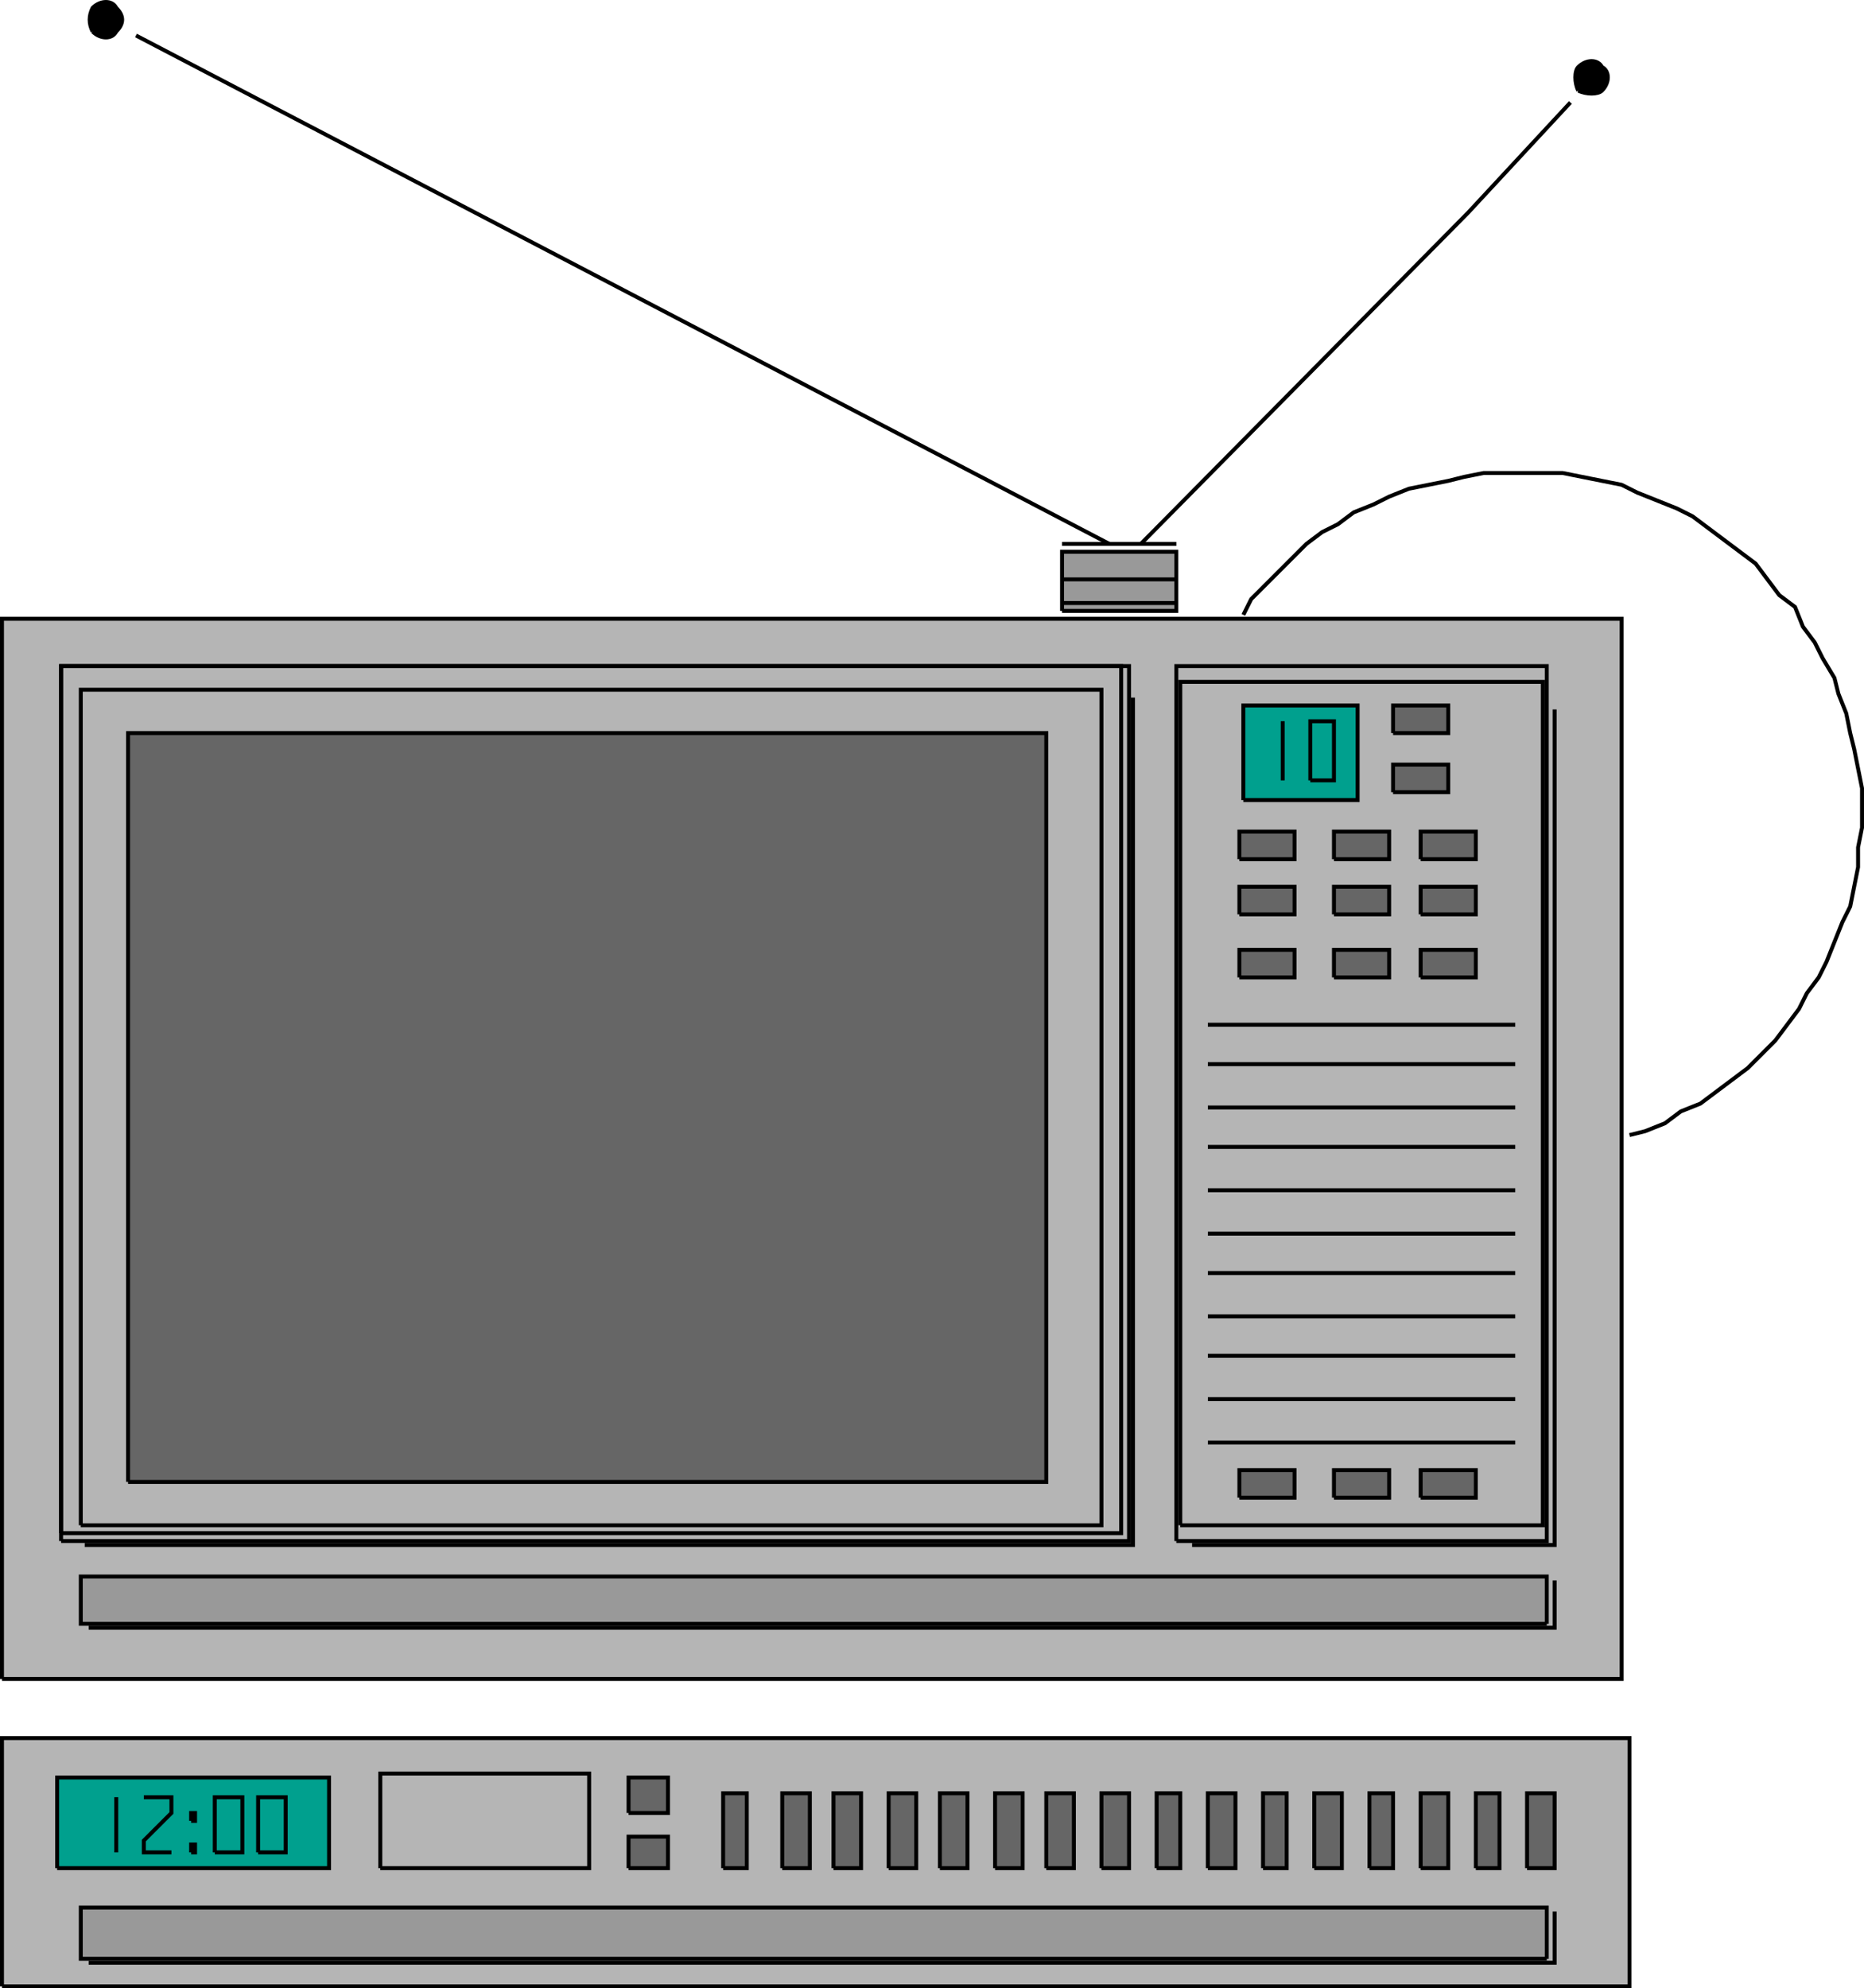 <svg xmlns="http://www.w3.org/2000/svg" width="473" height="504.5" version="1.2"><g fill="none" fill-rule="evenodd" stroke="#000" stroke-miterlimit="2" font-family="'Sans Serif'" font-size="12.5" font-weight="400"><path fill="#b5b5b5" d="M.5 426V157h411v269H.5" vector-effect="non-scaling-stroke"/><path d="M15.5 391V169h271v222h-271" vector-effect="non-scaling-stroke"/><path d="M15.5 389V169h269v220h-269m283 2V169h94v222h-94" vector-effect="non-scaling-stroke"/><path d="M299.5 387V173h92v214h-92m-279 0V175h259v212h-259" vector-effect="non-scaling-stroke"/><path fill="#666" d="M32.5 376V186h233v190h-233" vector-effect="non-scaling-stroke"/><path d="M306.5 260h78m-82 132h92V180m-88 90h78m-78 11h78m-78 10h78m-78 11h78m-78 11h78m-78 10h78m-78 11h78m-78 10h78m-78 11h78m-78 11h78" vector-effect="non-scaling-stroke"/><path fill="#00a08e" d="M315.5 203v-24h29v24h-29" vector-effect="non-scaling-stroke"/><path fill="#666" d="M353.5 186v-7h14v7h-14m0 15v-7h14v7h-14m-39 17v-7h14v7h-14m0 14v-7h14v7h-14m24-14v-7h14v7h-14m0 14v-7h14v7h-14m22-14v-7h14v7h-14m0 14v-7h14v7h-14m-46 16v-7h14v7h-14m24 0v-7h14v7h-14m22 0v-7h14v7h-14m-46 132v-7h14v7h-14m24 0v-7h14v7h-14m22 0v-7h14v7h-14" vector-effect="non-scaling-stroke"/><path fill="#999" d="M269.5 155v-15h29v15h-29" vector-effect="non-scaling-stroke"/><path d="M298.5 153h-29m29-6h-29m12-9L34.5 9m255 129 83-84 26-28" vector-effect="non-scaling-stroke"/><path fill="#000" d="M400.5 23c-1-2-1-5 0-6 2-2 5-2 6 0 2 1 2 4 0 6-1 1-4 1-6 0M23.5 8c-1-2-1-4 0-6 2-2 5-2 6 0 2 2 2 4 0 6-1 2-4 2-6 0" vector-effect="non-scaling-stroke"/><path d="M298.5 138h-29m-248 254h266V177" vector-effect="non-scaling-stroke"/><path fill="#999" d="M392.5 412h-372v-12h372v12" vector-effect="non-scaling-stroke"/><path d="M394.5 401v12h-372" vector-effect="non-scaling-stroke"/><path fill="#b5b5b5" d="M.5 504v-63h413v63H.5" vector-effect="non-scaling-stroke"/><path fill="#00a08e" d="M14.5 474v-23h69v23h-69" vector-effect="non-scaling-stroke"/><path d="M96.5 474v-24h53v24h-53" vector-effect="non-scaling-stroke"/><path fill="#666" d="M183.5 474v-19h6v19h-6m15 0v-19h7v19h-7m13 0v-19h7v19h-7m14 0v-19h7v19h-7m13 0v-19h7v19h-7m14 0v-19h7v19h-7m13 0v-19h7v19h-7m14 0v-19h7v19h-7m14 0v-19h6v19h-6m13 0v-19h7v19h-7m14 0v-19h6v19h-6m13 0v-19h7v19h-7m14 0v-19h6v19h-6m13 0v-19h7v19h-7m14 0v-19h6v19h-6m13 0v-19h7v19h-7" vector-effect="non-scaling-stroke"/><path fill="#999" d="M392.5 497h-372v-13h372v13" vector-effect="non-scaling-stroke"/><path d="M394.5 485v13h-372" vector-effect="non-scaling-stroke"/><path fill="#666" d="M159.5 460v-9h10v9h-10" vector-effect="non-scaling-stroke"/><path d="m413.5 288 4-1 5-2 4-3 5-2 4-3 4-3 4-3 3-3 4-4 3-4 3-4 2-4 3-4 2-4 2-5 2-5 2-4 1-5 1-5v-5l1-5v-10l-1-5-1-5-1-4-1-5-2-5-1-4-3-5-2-4-3-4-2-5-4-3-3-4-3-4-4-3-4-3-4-3-4-3-4-2-5-2-5-2-4-2-5-1-5-1-5-1h-20l-5 1-4 1-5 1-5 1-5 2-4 2-5 2-4 3-4 2-4 3-4 4-3 3-4 4-3 3-2 4" vector-effect="non-scaling-stroke"/><path fill="#666" d="M159.5 474v-8h10v8h-10" vector-effect="non-scaling-stroke"/><path d="M29.5 456v14m7-14h7v4l-7 7v3h7m11 0v-14h7v14h-7m11 0v-14h7v14h-7m-17 0v-2h1v2h-1m0-8v-2h1v2h-1m277-279v15m7 0v-15h6v15h-6" vector-effect="non-scaling-stroke"/></g></svg>
